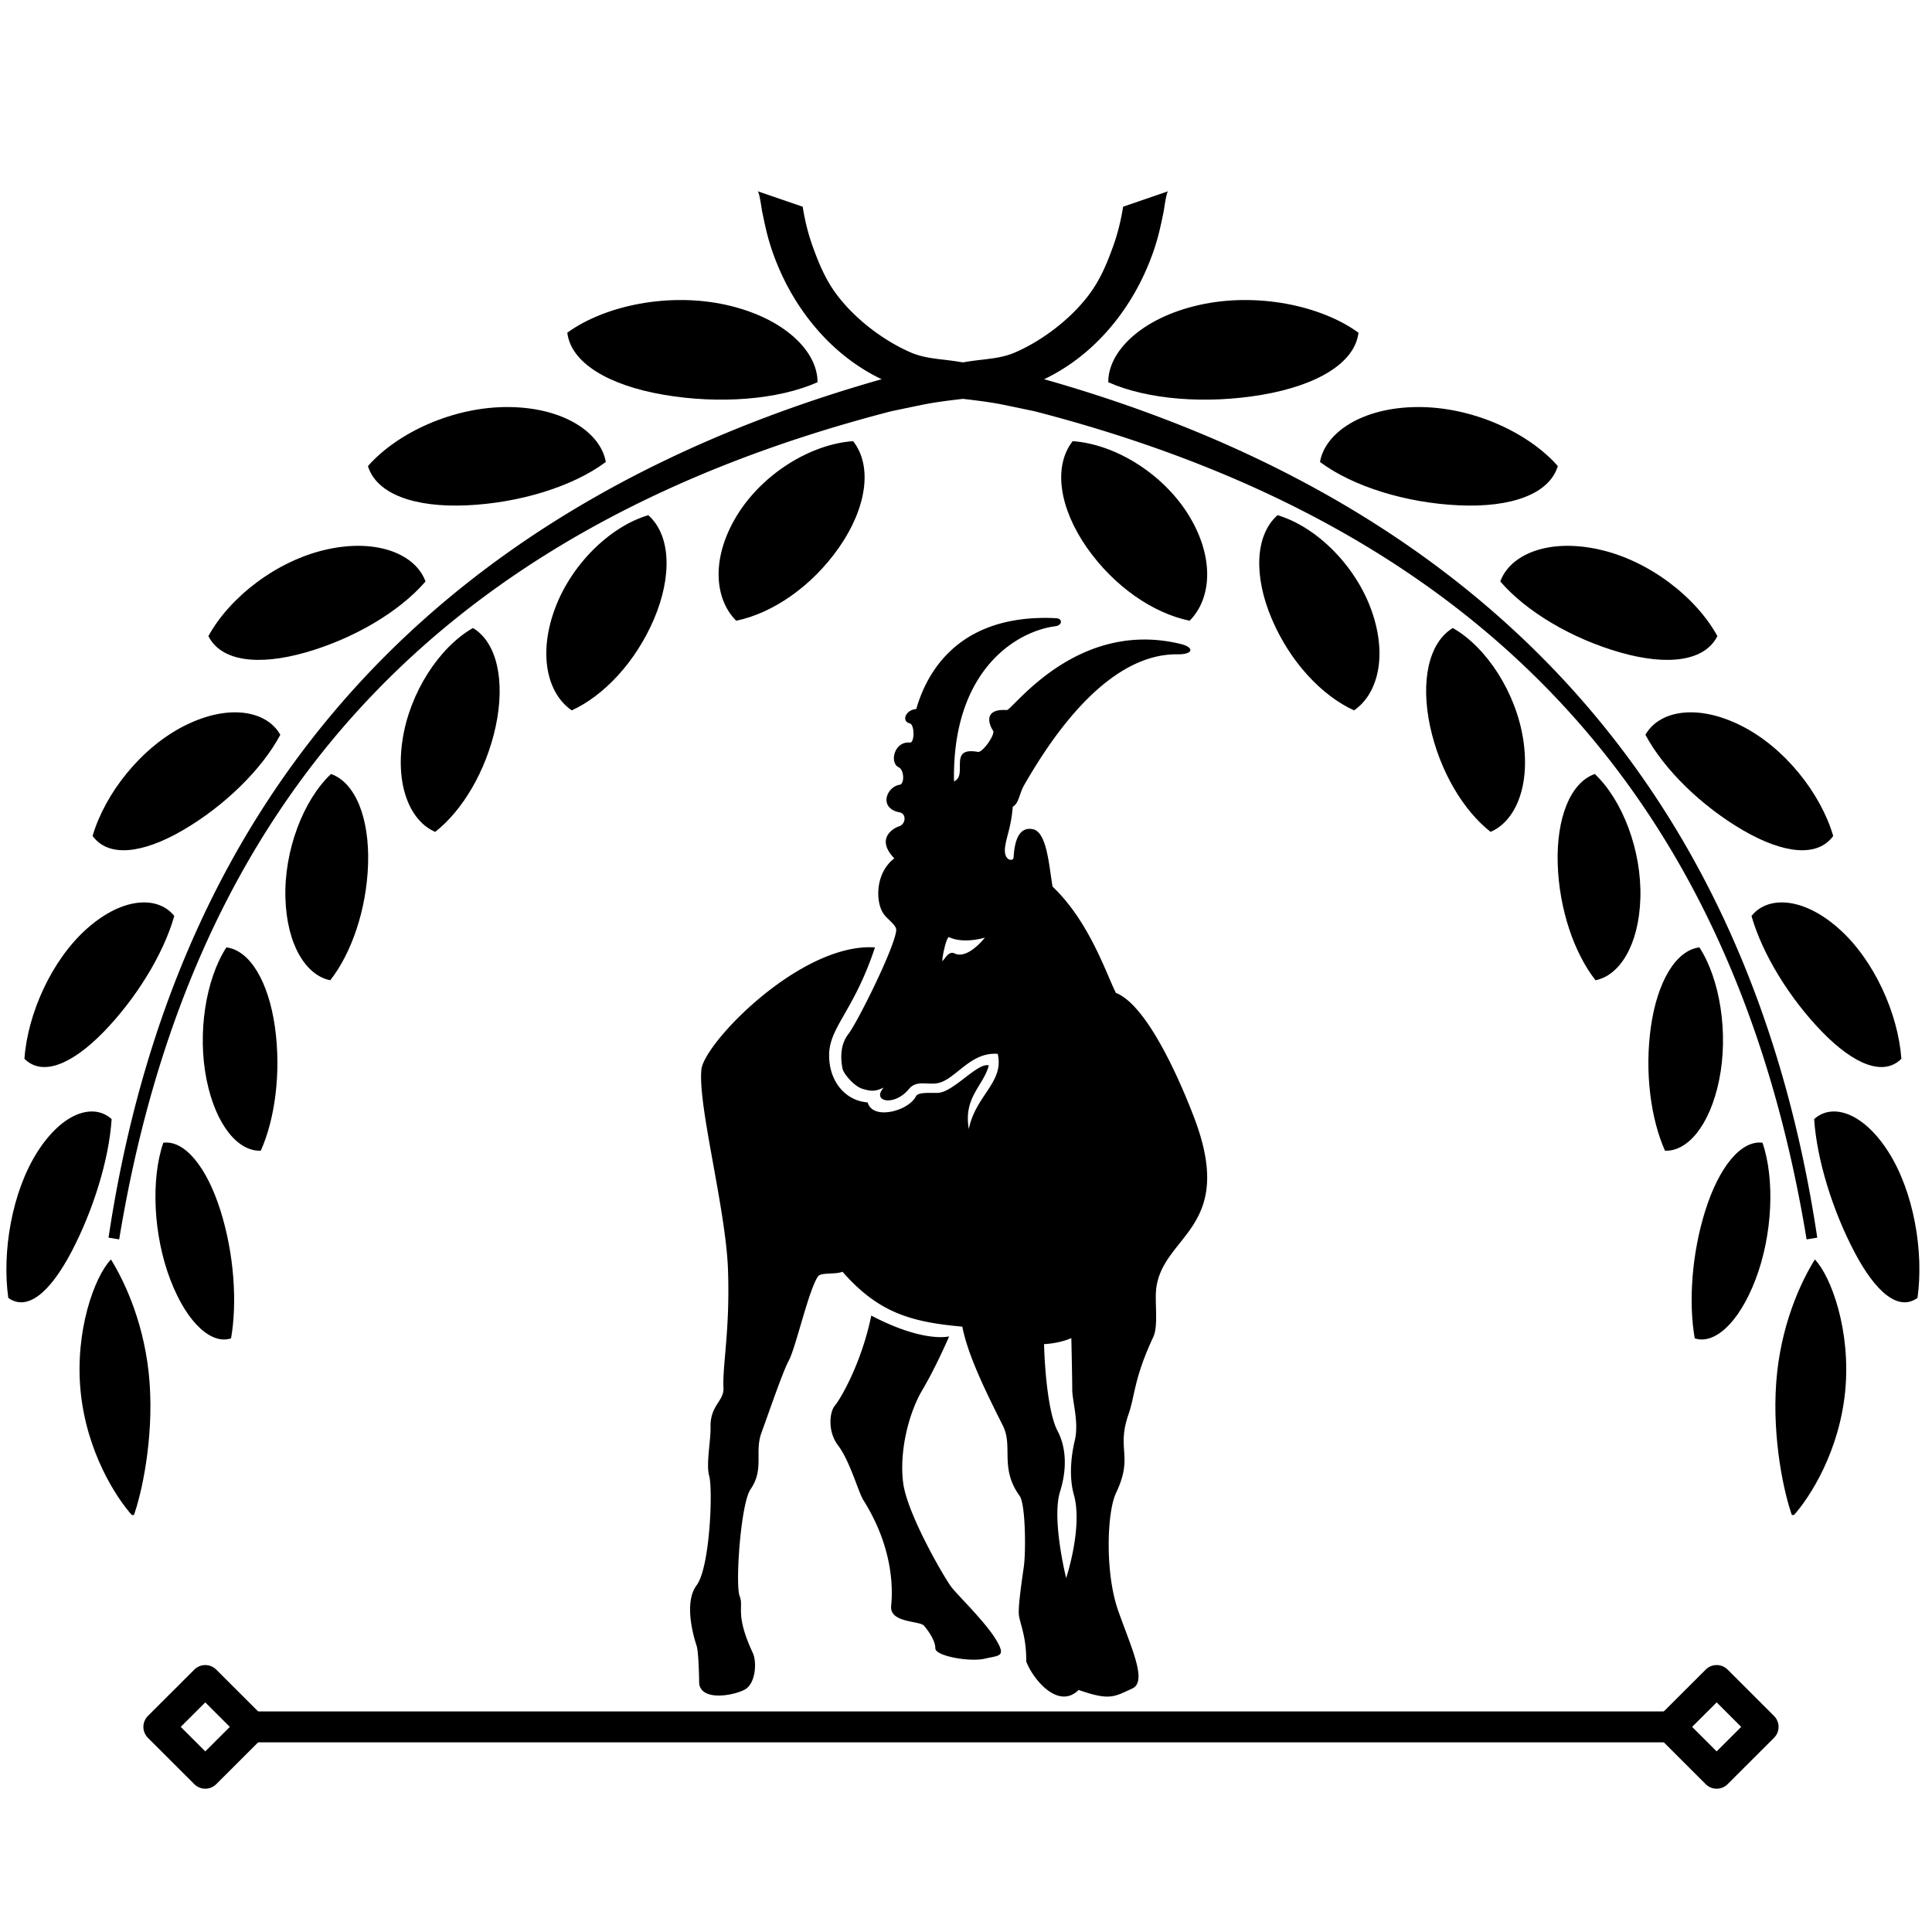 <svg xmlns="http://www.w3.org/2000/svg" width="500" viewBox="0 0 375 375" height="500" version="1.0"><defs><clipPath id="a"><path d="M15 244h15v50.063H15zm0 0"/></clipPath><clipPath id="b"><path d="M344 244h15v50.063h-15zm0 0"/></clipPath><clipPath id="c"><path d="M352 215h20.543v38H352zm0 0"/></clipPath><clipPath id="d"><path d="M21 37.14h205.902V241H21zm0 0"/></clipPath><clipPath id="e"><path d="M147 37.14h206V241H147zm0 0"/></clipPath><clipPath id="f"><path d="M133 119.762h102V330H133zm0 0"/></clipPath></defs><g clip-path="url(#a)"><path d="M25.879 294.398c-3.48-3.796-9.094-12.742-10.238-24.39-1.133-11.649 2.691-22.207 5.894-25.547 2.777 4.473 6.7 12.922 7.5 23.894.8 10.965-1.527 21.645-3.156 26.043"/></g><path d="M1.61 251.922c-1.258-8.953.71-20.602 5.66-28.36 4.953-7.757 10.964-9.484 14.398-6.34-.52 7.958-3.625 17.798-7.797 25.755-4.176 7.949-8.59 11.593-12.262 8.945M44.848 259.77c1.207-6.907.62-16.31-2.051-24.786-2.664-8.476-6.945-13.71-11.098-13.183-2.43 7.05-1.96 17.918 1.367 26.601 3.336 8.692 8.13 12.598 11.782 11.368M4.742 205.512c.617-8.719 5.27-19.227 12.23-25.352 6.962-6.125 13.762-6.265 16.856-2.37-2.14 7.507-7.473 16.085-13.715 22.507-6.254 6.41-11.937 8.644-15.37 5.215M50.621 223.348c2.754-6.153 3.977-15.203 2.746-23.989-1.234-8.773-4.84-14.906-9.426-15.472-3.996 6.152-5.675 16.625-3.843 25.695 1.843 9.07 6.27 13.961 10.523 13.766M17.973 162.254c2.402-8.234 9.445-17.25 18.043-21.488 8.597-4.246 15.832-2.73 18.394 1.859-3.652 6.832-10.937 13.863-18.879 18.5-7.945 4.633-14.547 5.316-17.558 1.129M64.105 190.266c4.102-5.227 7.051-13.688 7.34-22.559.278-8.875-2.43-15.789-7.195-17.477-5.371 5.047-9.121 14.829-8.852 24.075.27 9.242 4.102 15.062 8.707 15.96M40.45 123.469c4.1-7.508 13.25-14.7 23.097-16.848 9.851-2.152 17.18 1.07 19.043 6.242-5.09 5.926-14.05 11.153-23.297 13.785-9.254 2.641-16.414 1.672-18.844-3.18M84.469 161.465c5.273-4.121 9.867-11.754 11.75-20.485 1.87-8.726.285-16.273-4.418-19.082-6.559 3.747-12.285 12.536-13.672 21.723-1.387 9.176 1.629 15.824 6.34 17.844M71.418 90.469c5.71-6.512 16.66-11.578 27.398-11.461 10.73.117 17.793 5.031 18.774 10.66-6.434 4.797-16.758 7.95-26.957 8.414-10.203.469-17.559-2.2-19.215-7.613M110.977 137.883c6.242-2.848 12.406-9.395 15.957-17.711 3.543-8.313 3.293-16.27-1.106-20.176-7.547 2.254-15.156 9.742-18.277 18.59-3.114 8.844-1.145 16.172 3.426 19.297M110.113 64.578c7.215-5.254 19.692-7.902 30.934-5.379 11.242 2.531 17.703 9.078 17.629 14.996-7.692 3.414-19.113 4.274-29.88 2.426-10.769-1.851-17.98-6.215-18.683-12.043"/><g clip-path="url(#b)"><path d="M347.918 294.398c3.48-3.796 9.094-12.742 10.234-24.39 1.133-11.649-2.699-22.207-5.89-25.547-2.782 4.473-6.703 12.922-7.5 23.894-.801 10.965 1.527 21.645 3.156 26.043"/></g><g clip-path="url(#c)"><path d="M372.184 251.922c1.261-8.953-.711-20.602-5.657-28.36-4.957-7.757-10.964-9.484-14.402-6.34.531 7.958 3.617 17.798 7.8 25.755 4.173 7.949 8.59 11.593 12.259 8.945"/></g><path d="M328.945 259.77c-1.203-6.907-.617-16.31 2.051-24.786 2.664-8.476 6.945-13.71 11.102-13.183 2.43 7.05 1.96 17.918-1.368 26.601-3.335 8.692-8.132 12.598-11.785 11.368M369.055 205.512c-.621-8.719-5.27-19.227-12.235-25.352-6.96-6.125-13.761-6.265-16.855-2.37 2.14 7.507 7.476 16.085 13.719 22.507 6.25 6.41 11.933 8.644 15.37 5.215M323.172 223.348c-2.75-6.153-3.977-15.203-2.742-23.989 1.23-8.773 4.84-14.906 9.425-15.472 3.993 6.152 5.676 16.625 3.84 25.695-1.843 9.07-6.27 13.961-10.523 13.766M355.824 162.254c-2.402-8.234-9.445-17.25-18.043-21.488-8.59-4.246-15.832-2.73-18.406 1.859 3.664 6.832 10.95 13.863 18.89 18.5 7.942 4.633 14.544 5.316 17.56 1.129M309.688 190.266c-4.102-5.227-7.051-13.688-7.336-22.559-.282-8.875 2.425-15.789 7.195-17.477 5.367 5.047 9.121 14.829 8.848 24.075-.27 9.242-4.102 15.062-8.707 15.96M333.344 123.469c-4.102-7.508-13.246-14.7-23.098-16.848-9.855-2.152-17.18 1.07-19.039 6.242 5.09 5.926 14.047 11.153 23.293 13.785 9.258 2.641 16.418 1.672 18.844-3.18M289.324 161.465c-5.27-4.121-9.867-11.754-11.746-20.485-1.871-8.726-.289-16.273 4.418-19.082 6.555 3.747 12.285 12.536 13.672 21.723 1.383 9.176-1.629 15.824-6.344 17.844M302.375 90.469c-5.71-6.512-16.656-11.578-27.395-11.461-10.734.117-17.793 5.031-18.773 10.66 6.43 4.797 16.758 7.95 26.957 8.414 10.2.469 17.559-2.2 19.211-7.613M262.816 137.883c-6.25-2.848-12.402-9.395-15.945-17.711-3.555-8.313-3.3-16.27 1.098-20.176 7.547 2.254 15.156 9.742 18.277 18.59 3.11 8.844 1.14 16.172-3.43 19.297M263.68 64.578c-7.211-5.254-19.688-7.902-30.93-5.379-11.246 2.531-17.703 9.078-17.633 14.996 7.692 3.414 19.117 4.274 29.883 2.426 10.766-1.851 17.98-6.215 18.68-12.043M230.906 120.48c-7.035-1.43-14.664-6.62-19.96-14.207-5.298-7.597-6.594-15.707-2.743-20.644 8.344.582 17.762 6.437 22.684 14.637 4.918 8.207 4.199 16.02.02 20.214M142.89 120.48c7.036-1.43 14.66-6.62 19.962-14.207 5.296-7.597 6.59-15.707 2.742-20.644-8.348.582-17.766 6.437-22.684 14.637-4.922 8.207-4.203 16.02-.02 20.214"/><g clip-path="url(#d)"><path d="M186.48 77.465c-2.628.312-5.253.637-7.816 1.176-1.906.394-3.816.789-5.723 1.195-86.707 22.43-135.722 75-149.808 160.726l-2.067-.332C34.172 152.88 86.402 96.566 174.508 72.668c2.402-.645 11.87-2.281 14.21-2.613 2.762-.387 5.544-.485 8.141-1.578 6.145-2.606 12.746-7.903 16.055-13.598 1.367-2.336 2.367-4.867 3.266-7.418 1.332-3.781 1.808-7.336 1.808-7.336l8.762-3.008c-.371.133-.793 3.492-.883 3.922-.34 1.652-.691 3.36-1.133 4.984a40.872 40.872 0 0 1-1.414 4.293c-1.894 4.95-4.629 9.602-8.101 13.606-4.246 4.914-9.633 8.828-15.77 11.02-4.164 1.488-8.57 2-12.969 2.523"/></g><g clip-path="url(#e)"><path d="M187.316 77.465c2.625.312 5.254.637 7.817 1.176 1.906.394 3.812.789 5.719 1.195 86.71 22.43 135.722 75 149.808 160.726l2.07-.332C339.625 152.88 287.39 96.566 199.29 72.668c-2.403-.645-11.876-2.281-14.216-2.613-2.758-.387-5.539-.485-8.137-1.578-6.144-2.606-12.746-7.903-16.058-13.598-1.367-2.336-2.363-4.867-3.266-7.418-1.328-3.781-1.804-7.336-1.804-7.336l-8.762-3.008c.367.133.789 3.492.883 3.922.34 1.652.691 3.36 1.132 4.984a43.77 43.77 0 0 0 1.41 4.293c1.9 4.95 4.633 9.602 8.106 13.606 4.246 4.914 9.633 8.828 15.766 11.02 4.168 1.488 8.574 2 12.972 2.523"/></g><path transform="matrix(.751 0 0 .75 27.83 332.189)" fill="none" d="M25.999 3.998h370.62" stroke="#000" stroke-width="8"/><path stroke-linecap="round" transform="matrix(.751 0 0 .75 27.83 332.189)" fill="none" stroke-linejoin="round" d="m3.998 3.998 12-12 12.004 12-12.004 12-12-12M418.62 3.998l-11.999-12-12 12 12 12 12-12" stroke="#000" stroke-width="8"/><g clip-path="url(#f)"><path d="M203.121 119.934c-19.004-.102-23.851 12.84-25.281 17.695-2.063.137-2.93 2.363-1.266 2.773.985.243.961 3.817.043 3.73-3.05-.288-4.02 3.911-2.18 4.802 1.106.535 1.125 3.242.215 3.382-2.632.407-4.164 4.582-.02 5.368 1.352.257 1.204 2.336-.175 2.726-.703.203-4.738 2.168-.871 6.2-3.746 2.859-3.652 8.46-2.117 10.714.785 1.153 2.554 2.23 2.488 3.227-.219 3.191-7.488 17.836-9.293 20.164-1.512 1.945-1.57 4.5-1.137 6.676.22 1.09 2.301 3.457 3.82 3.93 1.9.59 2.606.492 4.196-.227-2.469 2.707 2.004 3.777 4.898.27 1.618-1.958 3.97-.5 6.176-1.29 3.235-1.152 5.992-5.906 11.04-5.52 1.3 5.516-4.31 8.06-5.61 14.598-1.07-6.168 2.781-8.304 3.887-12.351-2.121-.672-6.844 5.183-9.864 5.324-1.32.063-3.847-.227-4.297.68-1.418 2.847-8.398 4.699-9.359 1.175-4.176-.308-7.371-3.84-7.48-8.902-.125-5.664 4.746-8.61 8.898-21.187-14.422-.938-33.137 18.547-33.684 23.675-.738 6.938 4.715 26.973 5.149 38.73.437 11.763-1.094 18.74-.871 23.09.133 2.618-2.613 3.344-2.508 7.657.059 2.539-.906 7.172-.262 9.43.735 2.578.168 17.746-2.445 21.23-2.61 3.485-.434 10.434 0 11.738.437 1.309.504 7.399.504 7.399.543 3.402 6.664 2.273 8.836 1.113 2.14-1.144 2.39-5.348 1.57-7.113-3.543-7.621-1.684-8.863-2.555-11.043-.87-2.176.192-17.926 2.118-20.73 2.71-3.946.722-7.157 2.117-10.973 1.582-4.34 4.16-11.899 5.258-13.903 1.406-2.57 3.828-13.578 5.691-16.41.582-.883 3.3-.332 4.777-.937 6.844 7.789 13.008 9.758 23.258 10.656 1.094 5.637 4.672 12.852 7.875 19.219 2.035 4.05-.676 8.199 3.25 13.636 1.168 1.622 1.227 10.93.805 13.813-.504 3.469-1.094 7.715-.957 9.187.156 1.735 1.472 4.094 1.437 9.145 1.246 3.344 6.18 9.46 10.168 5.52 6.125 2.148 6.926 1.289 10.383-.262 3.012-1.352-.094-7.719-2.703-15.121-2.613-7.403-2.16-19.18-.438-22.805 3.473-7.3.02-8.355 2.442-15.32 1.281-3.676 1.031-6.922 4.8-14.989 1.06-2.265.212-6.91.61-9.668 1.484-10.242 15.383-11.542 7.398-32.734-2.238-5.93-8.863-21.883-15.25-24.394-1.835-3.563-5.093-13.774-12.304-20.641-.68-3.926-1.07-10.563-3.797-11.129-3.477-.727-3.649 4.168-3.774 5.543-.066.754-2.015.633-1.636-2.14.281-2.051 1.168-3.844 1.484-7.77 1.238-.703 1.23-2.504 2.227-4.23 4.355-7.551 15.484-25.528 29.754-25.356 3.152.035 3.257-1.363.613-2.008-20.258-4.926-32.684 12.899-33.75 12.828-4.746-.308-3.375 2.977-2.66 4.016.46.672-2.016 4.273-2.946 4.105-5.933-1.082-1.836 4.586-4.644 5.715-.375-21.492 12.023-29.129 19.7-30.113 1.327-.172 1.429-1.488.151-1.55-.644-.032-1.285-.063-1.898-.063zm-18.976 61.968a.11.11 0 0 1 .085 0c2.836 1.368 6.938.09 6.938.09s-3.344 4.34-5.91 3.055c-1.227-.613-2.153 1.644-2.36 1.437.098-1.527.817-4.39 1.247-4.582zm-15.032 73.45c-1.851 9.082-5.906 16.12-7.07 17.48-1.008 1.176-1.465 4.961.613 7.703 2.34 3.09 3.938 9.07 4.93 10.649 5.781 9.187 5.723 17.148 5.387 20.511-.336 3.364 5.55 2.852 6.394 3.864.84 1.007 2.18 2.87 2.18 4.386 0 1.512 6.719 2.68 9.578 2.008 2.86-.676 4.219-.324 2.203-3.691-2.02-3.364-7.23-8.418-8.574-10.102-1.344-1.683-8.582-14.129-9.426-20.183-.84-6.055 1-13.614 3.688-18.157 2.691-4.539 5.214-10.43 5.214-10.43s-4.859 1.344-15.117-4.038zm38.832 4.367s.176 7.574.176 9.926c0 2.355 1.34 6.398.5 9.93-.84 3.53-1.07 7.39-.176 10.581 1.766 6.301-1.504 16.149-1.504 16.149s-2.859-11.418-1.18-16.801c1.391-4.442 1.18-8.59-.5-11.785-1.679-3.196-2.448-10.957-2.609-16.824 3.22-.168 5.293-1.176 5.293-1.176zm0 0"/></g></svg>